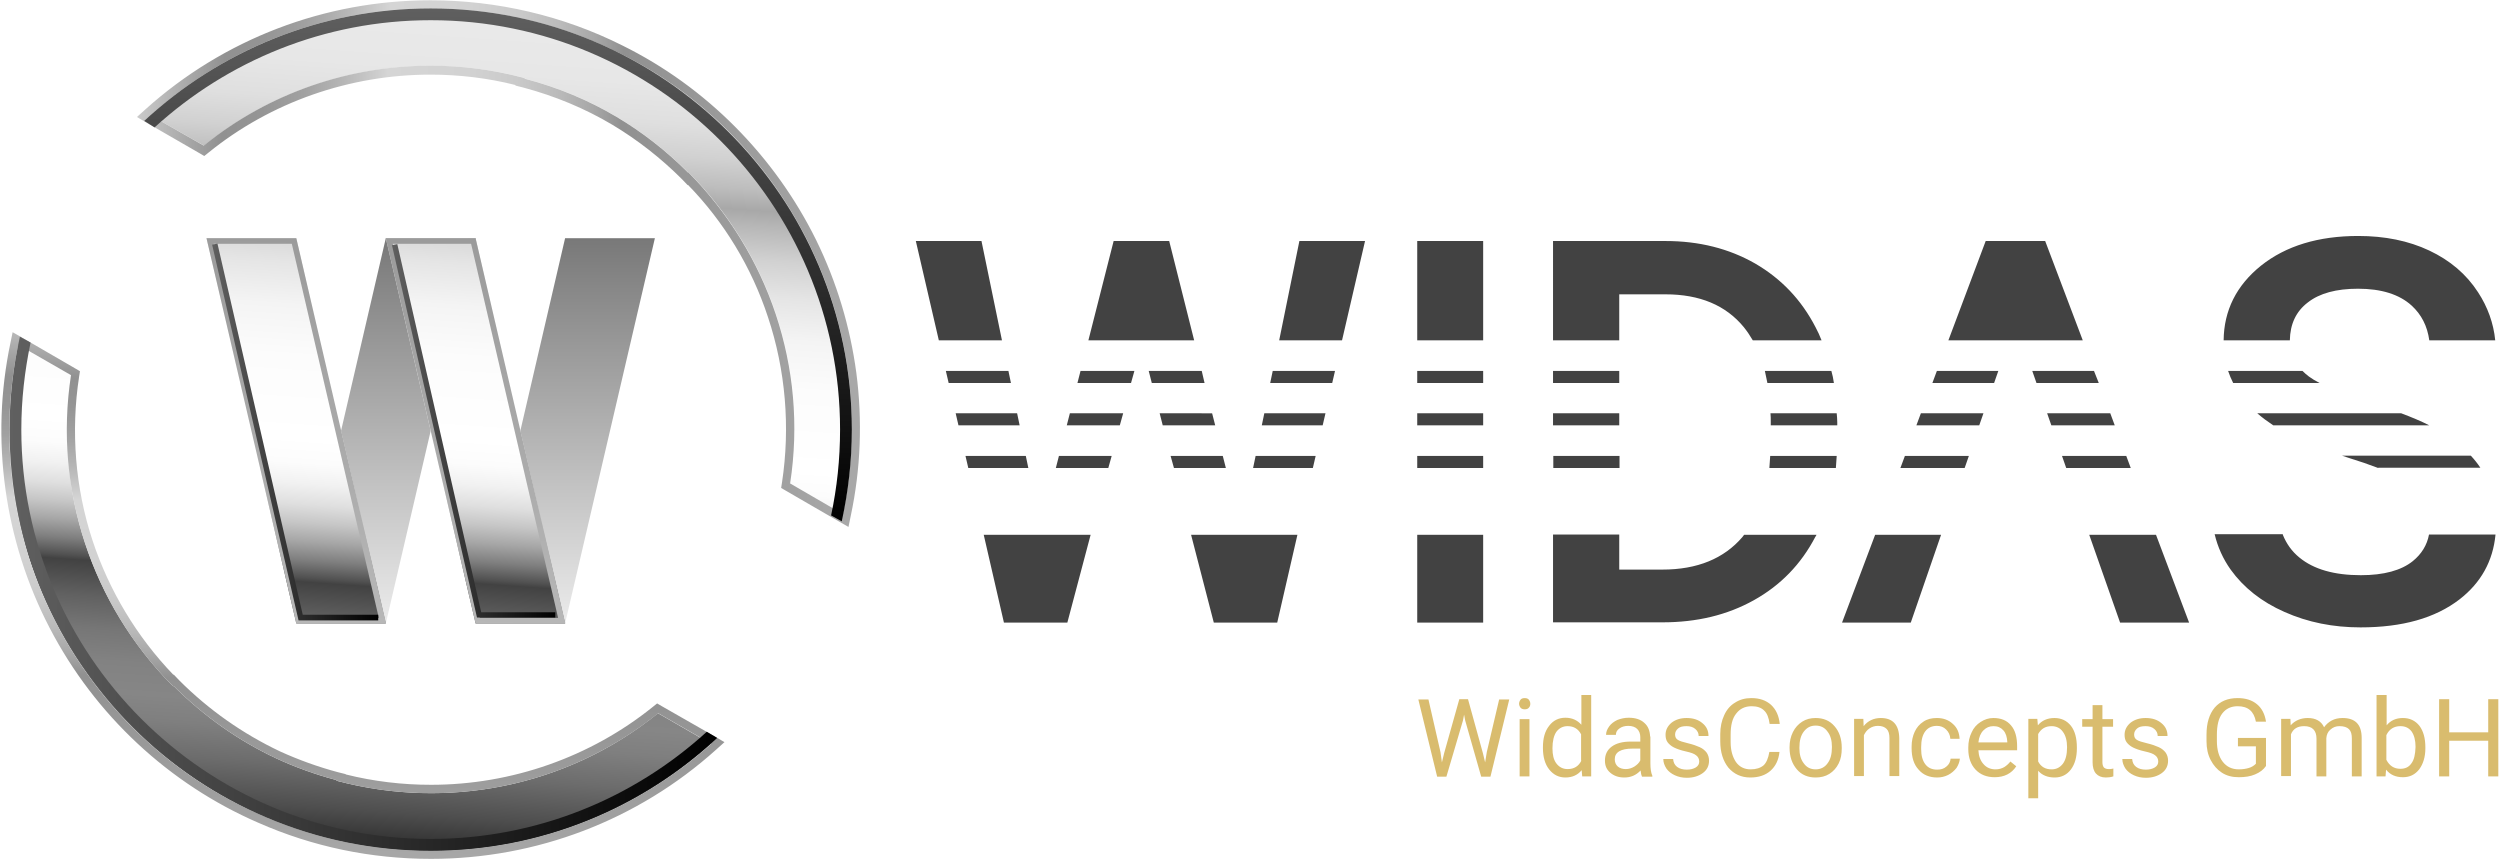 <?xml version="1.0" encoding="UTF-8"?> <svg xmlns="http://www.w3.org/2000/svg" xmlns:xlink="http://www.w3.org/1999/xlink" version="1.1" id="Ebene_1" x="0px" y="0px" viewBox="0 0 891 306" style="enable-background:new 0 0 891 306;" xml:space="preserve"> <style type="text/css"> .st0{fill-rule:evenodd;clip-rule:evenodd;fill:#424242;} .st1{fill-rule:evenodd;clip-rule:evenodd;fill:#D9BC6E;} .st2{fill-rule:evenodd;clip-rule:evenodd;fill:url(#SVGID_1_);} .st3{fill:url(#SVGID_00000107582789747792642940000003868130979903464359_);} .st4{fill:url(#SVGID_00000005974817695243352640000001474844551264834199_);} .st5{display:none;} .st6{display:inline;fill-rule:evenodd;clip-rule:evenodd;fill:url(#SVGID_00000177456356273777095210000012443218974420584583_);} .st7{fill:url(#SVGID_00000129919560589254048880000011871005946752285848_);} .st8{fill:url(#SVGID_00000155105896681397611400000008331412227188140175_);} .st9{fill-rule:evenodd;clip-rule:evenodd;fill:url(#SVGID_00000108294854326510731800000001486162102899730355_);} .st10{fill-rule:evenodd;clip-rule:evenodd;fill:url(#SVGID_00000121983662583032565940000002079036862958336656_);} .st11{fill-rule:evenodd;clip-rule:evenodd;fill:url(#SVGID_00000057837143984490931150000009704457532082181054_);} .st12{fill:url(#SVGID_00000182487092690513678750000009389793942858120626_);} .st13{fill-rule:evenodd;clip-rule:evenodd;fill:url(#SVGID_00000171698083262942852900000009203256238884751746_);} .st14{fill:url(#SVGID_00000095319262688581528630000017555616035761718164_);} .st15{fill:url(#SVGID_00000069374915712541964140000010551837391488234916_);} .st16{fill:url(#SVGID_00000096776443916667605310000010323819698472741540_);} </style> <path class="st0" d="M865.8,121.3c-0.7-5.1-2.8-9.2-6.3-12.4c-4.4-4-10.8-6-19.1-6c-7.7,0-13.7,1.6-17.9,4.9 c-4.2,3.2-6.3,7.7-6.4,13.5h-23.6c0.1-10.7,4.6-19.6,13.3-26.6c8.9-7.1,20.5-10.6,34.7-10.6c9.4,0,17.9,1.7,25.3,5.2 c7.4,3.5,13.2,8.4,17.4,14.9c3.4,5.2,5.5,11,6.1,17.1H865.8z M720.5,121.3h-1.9H716h-21.6l13.3-35.4h21.2l13.4,35.4H720.5z M624.7,121.3c-1-1.7-2-3.2-3.2-4.7c-6.4-7.8-15.7-11.7-27.9-11.7h-16.5v16.4h-23.6V85.9h40.1c12,0,22.6,2.7,31.9,8 c9.3,5.4,16.5,12.9,21.6,22.8c0.8,1.5,1.5,3,2.1,4.6H624.7z M505.1,121.3V85.9h23.5v35.4H505.1z M455.9,121.3l7.2-35.4h23.4 l-8.2,35.4H455.9z M387.9,121.3l9-35.4h19.8l8.9,35.4H387.9z M334.6,121.3l-8.2-35.4h23.4l7.3,35.4H334.6z M847.6,166.8 c-3.1-1.2-6.6-2.4-10.5-3.6c-0.8-0.3-1.6-0.5-2.4-0.8h45.9c1.3,1.4,2.4,2.8,3.4,4.3H847.6z M810.2,151.6c-2.1-1.4-4-2.8-5.7-4.3 h51.3c3.7,1.4,7.1,2.8,10,4.3H810.2z M748,136.5h-22.2l-1.5-4.3h22L748,136.5z M710.7,136.5h-22l1.6-4.3h21.9L710.7,136.5z M653.6,136.5h-23.7c-0.3-1.5-0.6-2.9-0.9-4.3h23.7C653.1,133.6,653.4,135,653.6,136.5z M577.1,136.5h-23.6v-4.3h23.6V136.5z M528.6,136.5h-23.5v-4.3h23.5V136.5z M474.8,136.5h-22.1l0.9-4.3h22.2L474.8,136.5z M429.3,136.5h-18.8l-1.1-4.3h18.9L429.3,136.5z M403.1,136.5H384l1.1-4.3h19.2L403.1,136.5z M360.3,136.5h-22.2l-1-4.3h22.3L360.3,136.5z M344.1,162.5h21.5l0.9,4.3h-21.4 L344.1,162.5z M377.4,162.5h18.8l-1.2,4.3h-18.7L377.4,162.5z M417.2,162.5h18.6l1.1,4.3h-18.5L417.2,162.5z M447.5,162.5h21.4 l-1,4.3h-21.3L447.5,162.5z M505.1,162.5h23.5v4.3h-23.5V162.5z M553.6,162.5h23.6v4.3h-23.6V162.5z M630.9,162.5h23.7 c-0.1,1.5-0.2,2.9-0.3,4.3h-23.7C630.7,165.4,630.8,163.9,630.9,162.5z M678.9,162.5h22.8l-1.5,4.3h-22.9L678.9,162.5z M736.4,166.8 l-1.5-4.3h22.9l1.6,4.3H736.4z M753.7,151.6h-22.6l-1.5-4.3h22.5L753.7,151.6z M705.4,151.6H683l1.6-4.3h22.3L705.4,151.6z M654.8,150.5v1.1h-23.7v-1.2c0-1.1,0-2.1-0.1-3.1h23.6C654.7,148.4,654.8,149.4,654.8,150.5z M577.1,151.6h-23.6v-4.3h23.6V151.6z M528.6,151.6h-23.5v-4.3h23.5V151.6z M471.4,151.6h-21.7l0.9-4.3h21.8L471.4,151.6z M433.1,151.6h-18.7l-1.1-4.3H432L433.1,151.6z M399.1,151.6h-18.9l1.1-4.3h19L399.1,151.6z M363.4,151.6h-21.8l-1-4.3h21.9L363.4,151.6z M795.9,136.5c-0.7-1.4-1.3-2.8-1.8-4.3 h26.5c0.7,0.7,1.5,1.4,2.3,2c1.1,0.8,2.4,1.6,3.8,2.3H795.9z"></path> <path class="st0" d="M388.7,190.6l-8.3,31.3h-22.6l-7.2-31.3H388.7z M462.4,190.6l-7.2,31.3h-22.6l-8.1-31.3H462.4z M528.6,190.6 v31.3h-23.5v-31.3H528.6z M577.1,190.6V203h15.4c12.4,0,21.9-3.9,28.5-11.6c0.2-0.3,0.4-0.5,0.6-0.8h25.8c-0.1,0.2-0.2,0.5-0.4,0.7 c-5.1,9.8-12.4,17.3-21.9,22.6c-9.5,5.3-20.3,7.9-32.6,7.9h-39v-31.3H577.1z M691.8,190.6L681,221.9h-24.5l11.8-31.3H691.8z M768.4,190.6l11.8,31.3h-24.6l-11-31.3H768.4z M813.6,190.6c1.3,3.2,3.2,5.9,5.9,8.1c5.1,4.2,12.4,6.3,21.9,6.3 c8.2,0,14.4-1.7,18.5-5c3.1-2.5,5.1-5.7,5.8-9.5h23.7c-0.9,9.5-5.2,17.2-12.8,23.1c-8.7,6.7-20.4,10-35.3,10 c-9.8,0-18.8-1.8-27.1-5.5c-8.2-3.6-14.6-8.7-19.2-15.1c-2.7-3.8-4.6-8-5.7-12.6H813.6z"></path> <g> <g> <path class="st1" d="M529.9,268l-0.6,3.7l-0.8-3.3l-5.3-19.2h-3.1l-5.4,19.2l-0.8,3.3l-0.5-3.6l-4.3-18.8h-3.6l6.7,27.5h3.3 l5.9-20l0.4-2.1l0.4,2.1l5.7,20h3.3l6.7-27.5h-3.6L529.9,268z M541.6,276.7h3.5v-20.4h-3.5V276.7z M543.4,248.8 c-0.7,0-1.2,0.2-1.5,0.6c-0.3,0.4-0.5,0.9-0.5,1.4s0.2,1,0.5,1.4c0.3,0.4,0.9,0.6,1.5,0.6c0.7,0,1.2-0.2,1.5-0.6 c0.4-0.4,0.5-0.9,0.5-1.4s-0.2-1-0.5-1.4C544.6,249,544.1,248.8,543.4,248.8z M563.6,258.3c-1.4-1.6-3.3-2.5-5.7-2.5 c-2.4,0-4.4,1-5.8,2.9c-1.5,1.9-2.2,4.4-2.2,7.6v0.3c0,3.1,0.7,5.7,2.2,7.6c1.5,1.9,3.4,2.9,5.8,2.9c2.5,0,4.4-0.9,5.8-2.6 l0.2,2.2h3.2v-29h-3.5V258.3z M563.6,271.1c-1,2-2.6,3-4.9,3c-1.7,0-3-0.7-4-2c-1-1.3-1.4-3.1-1.4-5.4c0-2.6,0.5-4.6,1.4-5.9 c1-1.3,2.3-2,4-2c2.2,0,3.8,1,4.8,2.9V271.1z M588.1,262.5c-0.1-2.1-0.7-3.7-2.1-4.9c-1.3-1.2-3.2-1.8-5.5-1.8 c-1.5,0-2.8,0.3-4.1,0.8c-1.2,0.6-2.2,1.3-2.9,2.3c-0.7,1-1.1,1.9-1.1,3h3.5c0-0.9,0.4-1.7,1.3-2.3c0.8-0.6,1.9-0.9,3.1-0.9 c1.4,0,2.5,0.4,3.2,1.1c0.7,0.7,1.1,1.7,1.1,2.9v1.6h-3.4c-2.9,0-5.2,0.6-6.8,1.8c-1.6,1.2-2.4,2.8-2.4,5c0,1.8,0.6,3.2,1.9,4.3 c1.3,1.1,2.9,1.7,5,1.7c2.3,0,4.2-0.8,5.8-2.5c0.1,1,0.3,1.8,0.5,2.2h3.7v-0.3c-0.5-1.1-0.7-2.6-0.7-4.5V262.5z M584.6,271 c-0.4,0.9-1.2,1.6-2.1,2.2c-1,0.6-2,0.9-3.1,0.9c-1.1,0-2.1-0.3-2.8-0.9c-0.7-0.6-1.1-1.5-1.1-2.6c0-2.5,2.1-3.8,6.4-3.8h2.7V271z M605.8,266.3c-1.1-0.5-2.5-1-4.2-1.4c-1.7-0.4-3-0.8-3.6-1.2c-0.7-0.4-1-1.1-1-1.9c0-0.9,0.4-1.6,1.1-2.2c0.7-0.6,1.7-0.8,3-0.8 c1.2,0,2.3,0.3,3.1,1c0.8,0.7,1.2,1.5,1.2,2.5h3.5c0-1.9-0.7-3.4-2.2-4.6c-1.4-1.2-3.3-1.8-5.6-1.8c-2.2,0-4,0.6-5.4,1.7 c-1.4,1.2-2.1,2.6-2.1,4.3c0,1,0.2,1.9,0.7,2.6c0.5,0.7,1.3,1.4,2.3,1.9c1,0.5,2.4,1,4.2,1.4c1.8,0.4,3,0.8,3.7,1.4 c0.7,0.5,1.1,1.3,1.1,2.2c0,0.9-0.4,1.6-1.2,2.1c-0.8,0.5-1.9,0.8-3.2,0.8c-1.4,0-2.6-0.3-3.5-1c-0.9-0.7-1.3-1.6-1.4-2.8h-3.5 c0,1.2,0.4,2.3,1.1,3.4c0.7,1,1.7,1.8,3,2.4c1.3,0.6,2.7,0.9,4.3,0.9c2.3,0,4.2-0.6,5.7-1.7c1.5-1.1,2.2-2.6,2.2-4.4 c0-1.1-0.3-2-0.8-2.8C607.7,267.5,606.9,266.8,605.8,266.3z M618.8,254.3c1.3-1.7,3.1-2.6,5.5-2.6c1.9,0,3.4,0.5,4.4,1.5 c1.1,1,1.7,2.6,2,4.8h3.6c-0.3-2.9-1.3-5.1-3.1-6.8c-1.8-1.6-4.1-2.4-7-2.4c-2.2,0-4.1,0.5-5.8,1.6c-1.7,1-3,2.5-3.9,4.5 c-0.9,1.9-1.4,4.2-1.4,6.7v2.6c0,3.9,1,7,2.9,9.4c2,2.3,4.6,3.5,7.8,3.5c3,0,5.4-0.8,7.2-2.4c1.8-1.6,2.9-3.8,3.2-6.7h-3.6 c-0.4,2.3-1.1,3.9-2.1,4.8c-1.1,0.9-2.6,1.4-4.6,1.4c-2.2,0-4-0.9-5.2-2.6c-1.2-1.8-1.9-4.1-1.9-7.1v-2.7 C616.8,258.5,617.4,256,618.8,254.3z M647.1,255.9c-1.8,0-3.4,0.4-4.8,1.3c-1.4,0.9-2.5,2.1-3.3,3.7c-0.8,1.6-1.2,3.4-1.2,5.4v0.2 c0,3.2,0.9,5.7,2.6,7.7s4,2.9,6.7,2.9c1.8,0,3.5-0.4,4.9-1.3c1.4-0.9,2.5-2.1,3.3-3.7c0.8-1.6,1.1-3.4,1.1-5.4v-0.2 c0-3.2-0.9-5.8-2.6-7.7C652.1,256.8,649.8,255.9,647.1,255.9z M651.3,272.1c-1,1.4-2.5,2.1-4.2,2.1c-1.8,0-3.2-0.7-4.2-2.1 c-1.1-1.4-1.6-3.2-1.6-5.5c0-2.6,0.5-4.5,1.6-5.9c1.1-1.4,2.4-2.1,4.2-2.1c1.8,0,3.2,0.7,4.2,2.1c1.1,1.4,1.6,3.2,1.6,5.5 C652.9,268.8,652.4,270.7,651.3,272.1z M670.3,255.9c-2.5,0-4.6,1-6.1,2.9l-0.1-2.6h-3.3v20.4h3.5v-14.6c0.5-1,1.1-1.8,2-2.4 c0.9-0.6,1.9-0.9,3-0.9c1.4,0,2.4,0.4,3.1,1.1c0.7,0.7,1,1.8,1,3.3v13.5h3.5v-13.5C676.8,258.3,674.6,255.9,670.3,255.9z M686.2,260.6c1-1.3,2.4-1.9,4.1-1.9c1.3,0,2.4,0.4,3.3,1.3c0.9,0.9,1.4,1.9,1.5,3.3h3.3c-0.1-2.2-0.9-4-2.4-5.3 c-1.5-1.4-3.4-2.1-5.7-2.1c-1.9,0-3.5,0.4-4.8,1.3c-1.4,0.9-2.4,2.1-3.1,3.6c-0.7,1.5-1.1,3.3-1.1,5.3v0.6c0,3.2,0.8,5.8,2.5,7.6 c1.6,1.9,3.9,2.8,6.6,2.8c1.4,0,2.7-0.3,3.9-0.9c1.2-0.6,2.2-1.5,3-2.5c0.7-1.1,1.1-2.2,1.2-3.3h-3.3c-0.1,1.1-0.6,2.1-1.5,2.8 c-0.9,0.8-2,1.1-3.3,1.1c-1.8,0-3.2-0.6-4.2-1.9c-1-1.3-1.5-3.1-1.5-5.4v-0.7C684.7,263.8,685.2,261.9,686.2,260.6z M710.4,255.9 c-1.6,0-3.1,0.5-4.5,1.4c-1.4,0.9-2.5,2.1-3.2,3.7c-0.8,1.6-1.2,3.4-1.2,5.4v0.6c0,3,0.9,5.5,2.6,7.3c1.7,1.8,4,2.7,6.8,2.7 c3.4,0,6-1.3,7.7-3.9l-2.1-1.7c-0.6,0.8-1.4,1.5-2.2,2c-0.9,0.5-1.9,0.8-3.1,0.8c-1.7,0-3.2-0.6-4.3-1.9c-1.1-1.2-1.7-2.9-1.8-4.9 h13.8V266c0-3.3-0.7-5.8-2.2-7.5C715.2,256.7,713.1,255.9,710.4,255.9z M715.3,264.6h-10.2c0.2-1.9,0.8-3.3,1.8-4.3 c1-1,2.1-1.5,3.6-1.5c1.5,0,2.6,0.5,3.5,1.5c0.9,1,1.3,2.4,1.4,4.1V264.6z M732.2,255.9c-2.5,0-4.5,0.9-5.9,2.6l-0.2-2.3h-3.2 v28.3h3.5v-9.8c1.4,1.6,3.4,2.4,5.9,2.4c2.4,0,4.4-1,5.8-2.9c1.4-1.9,2.1-4.4,2.1-7.5v-0.3c0-3.3-0.7-5.9-2.1-7.7 C736.6,256.8,734.6,255.9,732.2,255.9z M735.2,272.2c-1,1.3-2.3,2-4,2c-2.2,0-3.8-0.9-4.8-2.8v-9.8c1.1-1.9,2.6-2.8,4.8-2.8 c1.7,0,3.1,0.7,4,2c1,1.3,1.5,3.2,1.5,5.5C736.7,268.9,736.2,270.9,735.2,272.2z M749.8,273.5c-0.3-0.4-0.5-1-0.5-1.8v-12.7h3.8 v-2.7h-3.8v-5h-3.5v5h-3.7v2.7h3.7v12.7c0,1.7,0.4,3.1,1.2,4c0.8,0.9,2,1.4,3.5,1.4c0.9,0,1.8-0.1,2.7-0.4v-2.8 c-0.7,0.2-1.3,0.2-1.7,0.2C750.8,274.1,750.2,273.9,749.8,273.5z M769.4,266.3c-1.1-0.5-2.5-1-4.2-1.4c-1.7-0.4-3-0.8-3.6-1.2 c-0.7-0.4-1-1.1-1-1.9c0-0.9,0.4-1.6,1.1-2.2c0.7-0.6,1.7-0.8,3-0.8c1.2,0,2.3,0.3,3.1,1c0.8,0.7,1.2,1.5,1.2,2.5h3.5 c0-1.9-0.7-3.4-2.2-4.6c-1.4-1.2-3.3-1.8-5.6-1.8c-2.2,0-4,0.6-5.4,1.7c-1.4,1.2-2.1,2.6-2.1,4.3c0,1,0.2,1.9,0.7,2.6 c0.5,0.7,1.3,1.4,2.3,1.9c1,0.5,2.4,1,4.2,1.4c1.8,0.4,3,0.8,3.7,1.4c0.7,0.5,1.1,1.3,1.1,2.2c0,0.9-0.4,1.6-1.2,2.1 c-0.8,0.5-1.9,0.8-3.2,0.8c-1.4,0-2.6-0.3-3.5-1c-0.9-0.7-1.3-1.6-1.4-2.8h-3.5c0,1.2,0.4,2.3,1.1,3.4c0.7,1,1.7,1.8,3,2.4 c1.3,0.6,2.7,0.9,4.3,0.9c2.3,0,4.2-0.6,5.7-1.7c1.5-1.1,2.2-2.6,2.2-4.4c0-1.1-0.3-2-0.8-2.8 C771.3,267.5,770.5,266.8,769.4,266.3z M792,254.3c1.3-1.7,3.1-2.6,5.5-2.6c3.7,0,5.8,1.8,6.5,5.5h3.6c-0.4-2.7-1.5-4.8-3.2-6.2 c-1.8-1.5-4.1-2.2-6.9-2.2c-3.5,0-6.2,1.1-8.2,3.4c-1.9,2.3-2.9,5.5-2.9,9.6v2.4c0,2.6,0.5,4.8,1.5,6.7c1,1.9,2.3,3.4,4,4.5 c1.7,1.1,3.7,1.6,6,1.6c2.2,0,4.2-0.3,5.8-1c1.7-0.7,3-1.7,3.9-3V263h-10v3h6.4v6.2c-0.7,0.7-1.5,1.2-2.5,1.5 c-1,0.3-2.2,0.5-3.6,0.5c-2.4,0-4.3-0.9-5.7-2.7c-1.4-1.8-2.1-4.3-2.1-7.4v-2.2C790.1,258.5,790.7,256,792,254.3z M834.9,255.9 c-1.5,0-2.8,0.3-3.9,0.9c-1.1,0.6-2,1.4-2.7,2.4c-1-2.2-3-3.3-5.8-3.3c-2.5,0-4.6,0.9-6.1,2.6l-0.1-2.3h-3.3v20.4h3.5v-14.9 c0.8-2,2.4-2.9,4.7-2.9c2.9,0,4.4,1.5,4.4,4.5v13.4h3.5v-13.6c0.1-1.3,0.6-2.4,1.5-3.1c0.9-0.8,1.9-1.2,3.2-1.2 c1.6,0,2.7,0.4,3.4,1.1c0.7,0.7,1,1.8,1,3.3v13.5h3.5V263C841.7,258.2,839.4,255.9,834.9,255.9z M856.4,255.9 c-2.5,0-4.4,0.9-5.8,2.6v-10.8H847v29h3.2l0.2-2.4c1.4,1.8,3.4,2.7,6,2.7c2.4,0,4.3-0.9,5.8-2.8c1.4-1.9,2.2-4.4,2.2-7.5v-0.3 c0-3.3-0.7-5.8-2.1-7.7C860.8,256.8,858.8,255.9,856.4,255.9z M859.4,272.1c-0.9,1.3-2.2,1.9-3.9,1.9c-2.3,0-3.9-1.1-5-3.2V262 c1-2.1,2.7-3.2,5-3.2c1.7,0,3,0.6,4,1.9c0.9,1.3,1.4,3.1,1.4,5.5C860.8,268.9,860.4,270.8,859.4,272.1z M886.8,249.2V261h-13.9 v-11.8h-3.6v27.5h3.6V264h13.9v12.7h3.6v-27.5H886.8z"></path> </g> </g> <g> <g> <linearGradient id="SVGID_1_" gradientUnits="userSpaceOnUse" x1="142.584" y1="307.128" x2="164.235" y2="1.608"> <stop offset="1.573878e-03" style="stop-color:#222222"></stop> <stop offset="2.823253e-03" style="stop-color:#232323"></stop> <stop offset="5.596116e-02" style="stop-color:#4E4E4E"></stop> <stop offset="0.104" style="stop-color:#6C6C6C"></stop> <stop offset="0.144" style="stop-color:#7F7F7F"></stop> <stop offset="0.173" style="stop-color:#868686"></stop> <stop offset="0.209" style="stop-color:#828282"></stop> <stop offset="0.246" style="stop-color:#767676"></stop> <stop offset="0.283" style="stop-color:#616161"></stop> <stop offset="0.32" style="stop-color:#454545"></stop> <stop offset="0.324" style="stop-color:#424242"></stop> <stop offset="0.329" style="stop-color:#515151"></stop> <stop offset="0.349" style="stop-color:#7F7F7F"></stop> <stop offset="0.37" style="stop-color:#A6A6A6"></stop> <stop offset="0.391" style="stop-color:#C6C6C6"></stop> <stop offset="0.412" style="stop-color:#DFDFDF"></stop> <stop offset="0.435" style="stop-color:#F1F1F1"></stop> <stop offset="0.459" style="stop-color:#FCFCFC"></stop> <stop offset="0.487" style="stop-color:#FFFFFF"></stop> <stop offset="0.579" style="stop-color:#FCFCFC"></stop> <stop offset="0.637" style="stop-color:#F4F4F4"></stop> <stop offset="0.685" style="stop-color:#E5E5E5"></stop> <stop offset="0.728" style="stop-color:#D1D1D1"></stop> <stop offset="0.768" style="stop-color:#B6B6B6"></stop> <stop offset="0.785" style="stop-color:#A8A8A8"></stop> <stop offset="0.809" style="stop-color:#BDBDBD"></stop> <stop offset="0.842" style="stop-color:#D1D1D1"></stop> <stop offset="0.879" style="stop-color:#DFDFDF"></stop> <stop offset="0.924" style="stop-color:#E7E7E7"></stop> <stop offset="1" style="stop-color:#EAEAEA"></stop> </linearGradient> <path class="st2" d="M300.5,183.2l-18.8-10.9c6.4-41.5-8-82.4-36.2-110.8c0,0-0.1-0.1-0.1-0.1l-0.1,0.1 c-7.8-7.8-16.3-14.4-25.4-19.8c-9.9-5.9-20.8-10.5-32.6-13.6l0-0.1c-0.4-0.1-0.8-0.3-1.1-0.4c-38.6-10-81-1.9-113.5,24.3 L53.7,41.1c46.5-41.8,113-49.2,166.8-22.3C280.6,48.4,314.5,115.8,300.5,183.2z M25.4,133.7c-6.4,41.2,7.7,81.7,35.5,110.1 c0.3,0.2,0.6,0.5,0.9,0.8l0.1-0.1c11,11,23.5,19.7,36.8,25.9c6.7,3.1,13.7,5.6,21.1,7.6l0,0.1c0.3,0.1,0.5,0.2,0.7,0.3 c38.8,10.2,81.4,2.2,114-24.2l18.9,10.9c-44.6,40.1-107.6,48.5-160.1,25.4C28.9,262.7-8.1,192.8,6.5,122.9L25.4,133.7z"></path> </g> <linearGradient id="SVGID_00000099647806930151462940000013283135416283795878_" gradientUnits="userSpaceOnUse" x1="126.451" y1="306.444" x2="132.224" y2="110.623"> <stop offset="0" style="stop-color:#A8A8A8"></stop> <stop offset="6.910931e-02" style="stop-color:#A2A2A2"></stop> <stop offset="0.322" style="stop-color:#919191"></stop> <stop offset="0.36" style="stop-color:#A7A7A7"></stop> <stop offset="0.41" style="stop-color:#BBBBBB"></stop> <stop offset="0.466" style="stop-color:#CACACA"></stop> <stop offset="0.533" style="stop-color:#D2D2D2"></stop> <stop offset="0.64" style="stop-color:#D5D5D5"></stop> <stop offset="0.645" style="stop-color:#D2D2D2"></stop> <stop offset="0.7" style="stop-color:#B6B6B6"></stop> <stop offset="0.754" style="stop-color:#A1A1A1"></stop> <stop offset="0.808" style="stop-color:#959595"></stop> <stop offset="0.861" style="stop-color:#919191"></stop> <stop offset="1" style="stop-color:#D5D5D5"></stop> </linearGradient> <path style="fill:url(#SVGID_00000099647806930151462940000013283135416283795878_);" d="M235.9,251.7l-1.7-1l-1.5,1.2 c-22.2,17.9-50.3,27.8-79.1,27.8c-10.2,0-20.4-1.2-30.4-3.7l0-0.1l-2.8-0.7c-7.1-1.9-14-4.4-20.6-7.4 c-13.3-6.3-25.4-14.8-35.9-25.3l-2-2.1l-0.1,0.1C48.8,227,38.9,210.5,33,192.7c-6.2-18.8-7.8-39-4.8-58.5l0.3-1.9l-1.7-1L8,120.4 l-3.5-2l-0.8,3.9c-7.2,34.3-2.2,70.4,14,101.5c16.1,31,42.5,55.6,74.3,69.4c19.5,8.6,40.2,12.9,61.6,12.9 c37.6,0,73.7-13.8,101.6-38.9l3-2.7l-3.4-2L235.9,251.7z M153.6,303.2c-20.6,0-41.2-4.2-60.4-12.7C28.9,262.7-8.1,192.8,6.5,122.9 l18.8,10.8C19,174.9,33,215.5,60.9,243.8c0.3,0.2,0.6,0.5,0.9,0.8l0.1-0.1c11,11,23.5,19.7,36.8,25.9c6.7,3.1,13.7,5.6,21.1,7.6 l0,0.1c0.3,0.1,0.5,0.2,0.7,0.3c10.9,2.9,22,4.3,33.2,4.3c28.7,0,57.3-9.5,80.9-28.5l18.9,10.9C225,290.5,189.4,303.2,153.6,303.2z "></path> <linearGradient id="SVGID_00000114755881029094044050000015248222113483228577_" gradientUnits="userSpaceOnUse" x1="304.242" y1="96.765" x2="41.063" y2="86.661"> <stop offset="0" style="stop-color:#A8A8A8"></stop> <stop offset="6.910931e-02" style="stop-color:#A2A2A2"></stop> <stop offset="0.322" style="stop-color:#919191"></stop> <stop offset="0.36" style="stop-color:#A7A7A7"></stop> <stop offset="0.41" style="stop-color:#BBBBBB"></stop> <stop offset="0.466" style="stop-color:#CACACA"></stop> <stop offset="0.533" style="stop-color:#D2D2D2"></stop> <stop offset="0.64" style="stop-color:#D5D5D5"></stop> <stop offset="0.645" style="stop-color:#D2D2D2"></stop> <stop offset="0.7" style="stop-color:#B6B6B6"></stop> <stop offset="0.754" style="stop-color:#A1A1A1"></stop> <stop offset="0.808" style="stop-color:#959595"></stop> <stop offset="0.861" style="stop-color:#919191"></stop> <stop offset="1" style="stop-color:#D5D5D5"></stop> </linearGradient> <path style="fill:url(#SVGID_00000114755881029094044050000015248222113483228577_);" d="M305.2,132.9c-2.2-16.4-7-32.4-14.3-47.3 c-14.8-30-39.3-54.7-69.1-69.4C200.7,5.6,177.1,0.1,153.4,0.1c-37.6,0-73.7,13.8-101.6,38.9l-3,2.7l3.4,2l18.9,10.9l1.7,1l1.5-1.2 c22.2-18,50.3-27.8,79.1-27.8c10.2,0,20.4,1.2,30.3,3.7l0,0.2l2.8,0.7c11.2,3,21.9,7.4,31.8,13.3c9,5.4,17.3,11.9,24.8,19.4l2,2.1 l0.1-0.1C258,79,267.9,95.3,273.7,113c6.3,18.9,8,39.3,5,59l-0.3,1.9l1.7,1l18.8,10.9l3.5,2l0.8-3.9 C306.8,167,307.4,149.9,305.2,132.9z M300.4,183.2l-18.8-10.9c6.4-41.5-8-82.4-36.2-110.8c0,0-0.1-0.1-0.1-0.1l-0.1,0.1 c-7.8-7.8-16.3-14.4-25.4-19.8c-9.9-5.9-20.8-10.5-32.6-13.6l0-0.1c-0.4-0.1-0.8-0.3-1.1-0.4c-10.7-2.8-21.7-4.2-32.6-4.2 c-28.7,0-57.4,9.5-80.9,28.5L53.7,41.1c28.3-25.4,64-38.1,99.7-38.1c23,0,46,5.3,67.1,15.8C280.6,48.4,314.5,115.8,300.4,183.2z"></path> <g class="st5"> <linearGradient id="SVGID_00000087382884822662707560000003151232063123937716_" gradientUnits="userSpaceOnUse" x1="173.206" y1="176.674" x2="185.453" y2="3.862"> <stop offset="1.573878e-03" style="stop-color:#222222"></stop> <stop offset="2.823253e-03" style="stop-color:#232323"></stop> <stop offset="5.596116e-02" style="stop-color:#4E4E4E"></stop> <stop offset="0.104" style="stop-color:#6C6C6C"></stop> <stop offset="0.144" style="stop-color:#7F7F7F"></stop> <stop offset="0.173" style="stop-color:#868686"></stop> <stop offset="0.209" style="stop-color:#828282"></stop> <stop offset="0.246" style="stop-color:#767676"></stop> <stop offset="0.283" style="stop-color:#616161"></stop> <stop offset="0.32" style="stop-color:#454545"></stop> <stop offset="0.324" style="stop-color:#424242"></stop> <stop offset="0.329" style="stop-color:#515151"></stop> <stop offset="0.349" style="stop-color:#7F7F7F"></stop> <stop offset="0.37" style="stop-color:#A6A6A6"></stop> <stop offset="0.391" style="stop-color:#C6C6C6"></stop> <stop offset="0.412" style="stop-color:#DFDFDF"></stop> <stop offset="0.435" style="stop-color:#F1F1F1"></stop> <stop offset="0.459" style="stop-color:#FCFCFC"></stop> <stop offset="0.487" style="stop-color:#FFFFFF"></stop> <stop offset="0.579" style="stop-color:#FCFCFC"></stop> <stop offset="0.637" style="stop-color:#F4F4F4"></stop> <stop offset="0.685" style="stop-color:#E5E5E5"></stop> <stop offset="0.728" style="stop-color:#D1D1D1"></stop> <stop offset="0.768" style="stop-color:#B6B6B6"></stop> <stop offset="0.785" style="stop-color:#A8A8A8"></stop> <stop offset="0.809" style="stop-color:#BDBDBD"></stop> <stop offset="0.842" style="stop-color:#D1D1D1"></stop> <stop offset="0.879" style="stop-color:#DFDFDF"></stop> <stop offset="0.924" style="stop-color:#E7E7E7"></stop> <stop offset="1" style="stop-color:#EAEAEA"></stop> </linearGradient> <path style="display:inline;fill-rule:evenodd;clip-rule:evenodd;fill:url(#SVGID_00000087382884822662707560000003151232063123937716_);" d=" M300.5,183.2l-18.8-10.9c6.4-41.5-8-82.4-36.2-110.8c0,0-0.1-0.1-0.1-0.1l-0.1,0.1c-7.8-7.8-16.3-14.4-25.4-19.8 c-9.9-5.9-20.8-10.5-32.6-13.6l0-0.1c-0.4-0.1-0.8-0.3-1.1-0.4c-38.6-10-81-1.9-113.5,24.3L53.7,41.1 c46.5-41.8,113-49.2,166.8-22.3C280.6,48.4,314.5,115.8,300.5,183.2z"></path> </g> </g> <g> <linearGradient id="SVGID_00000179624716999694507380000009137300841702204573_" gradientUnits="userSpaceOnUse" x1="3.387" y1="211.563" x2="255.589" y2="211.563"> <stop offset="0" style="stop-color:#606060"></stop> <stop offset="1" style="stop-color:#000000"></stop> </linearGradient> <path style="fill:url(#SVGID_00000179624716999694507380000009137300841702204573_);" d="M251.9,260.8 c-26,23.7-60.5,38.2-98.4,38.2C73,299,7.6,233.5,7.6,153.1c0-10.6,1.2-21,3.3-31l-3.8-2.1c-2.4,10.7-3.7,21.7-3.7,33.1 c0,82.8,67.3,150.1,150.1,150.1c39.4,0,75.3-15.3,102.1-40.2L251.9,260.8z"></path> </g> <linearGradient id="SVGID_00000027586721434256370260000013819830357324065194_" gradientUnits="userSpaceOnUse" x1="177.512" y1="185.46" x2="177.512" y2="1.345"> <stop offset="0" style="stop-color:#000000"></stop> <stop offset="1" style="stop-color:#606060"></stop> </linearGradient> <path style="fill:url(#SVGID_00000027586721434256370260000013819830357324065194_);" d="M55.1,45.4c26-23.7,60.5-38.2,98.4-38.2 c80.5,0,145.9,65.5,145.9,145.9c0,10.5-1.1,20.8-3.2,30.6l3.8,2.1c2.3-10.5,3.6-21.5,3.6-32.7C303.6,70.3,236.3,3,153.5,3 C114.1,3,78.2,18.2,51.4,43.1L55.1,45.4z"></path> <g> <linearGradient id="SVGID_00000017494495982027879640000011737864954831640245_" gradientUnits="userSpaceOnUse" x1="201.418" y1="220.621" x2="201.418" y2="85.457"> <stop offset="0" style="stop-color:#EAEAEA"></stop> <stop offset="1" style="stop-color:#797979"></stop> </linearGradient> <polygon style="fill-rule:evenodd;clip-rule:evenodd;fill:url(#SVGID_00000017494495982027879640000011737864954831640245_);" points=" 201.4,84.9 169.5,222.2 201.4,222.2 233.4,84.9 "></polygon> <g> <image style="overflow:visible;" width="64.2" height="137.5" transform="matrix(1 0 0 1 169.31 84.772)"></image> </g> </g> <g> <linearGradient id="SVGID_00000147914867179154758490000007325176455258738323_" gradientUnits="userSpaceOnUse" x1="137.517" y1="220.621" x2="137.517" y2="85.457"> <stop offset="0" style="stop-color:#EAEAEA"></stop> <stop offset="1" style="stop-color:#797979"></stop> </linearGradient> <polyline style="fill-rule:evenodd;clip-rule:evenodd;fill:url(#SVGID_00000147914867179154758490000007325176455258738323_);" points=" 137.5,84.9 105.6,222.2 137.5,222.2 169.5,84.9 "></polyline> <g> <image style="overflow:visible;" width="64.2" height="137.4" transform="matrix(1 0 0 1 105.409 84.868)"></image> </g> </g> <g> <linearGradient id="SVGID_00000119835793125587977850000013845936741108165042_" gradientUnits="userSpaceOnUse" x1="94.592" y1="308.406" x2="116.783" y2="-4.738"> <stop offset="1.573878e-03" style="stop-color:#222222"></stop> <stop offset="2.823253e-03" style="stop-color:#232323"></stop> <stop offset="5.596116e-02" style="stop-color:#4E4E4E"></stop> <stop offset="0.104" style="stop-color:#6C6C6C"></stop> <stop offset="0.144" style="stop-color:#7F7F7F"></stop> <stop offset="0.173" style="stop-color:#868686"></stop> <stop offset="0.209" style="stop-color:#828282"></stop> <stop offset="0.246" style="stop-color:#767676"></stop> <stop offset="0.283" style="stop-color:#616161"></stop> <stop offset="0.32" style="stop-color:#454545"></stop> <stop offset="0.324" style="stop-color:#424242"></stop> <stop offset="0.329" style="stop-color:#515151"></stop> <stop offset="0.349" style="stop-color:#7F7F7F"></stop> <stop offset="0.37" style="stop-color:#A6A6A6"></stop> <stop offset="0.391" style="stop-color:#C6C6C6"></stop> <stop offset="0.412" style="stop-color:#DFDFDF"></stop> <stop offset="0.435" style="stop-color:#F1F1F1"></stop> <stop offset="0.459" style="stop-color:#FCFCFC"></stop> <stop offset="0.487" style="stop-color:#FFFFFF"></stop> <stop offset="0.579" style="stop-color:#FCFCFC"></stop> <stop offset="0.637" style="stop-color:#F4F4F4"></stop> <stop offset="0.685" style="stop-color:#E5E5E5"></stop> <stop offset="0.728" style="stop-color:#D1D1D1"></stop> <stop offset="0.768" style="stop-color:#B6B6B6"></stop> <stop offset="0.785" style="stop-color:#A8A8A8"></stop> <stop offset="0.809" style="stop-color:#BDBDBD"></stop> <stop offset="0.842" style="stop-color:#D1D1D1"></stop> <stop offset="0.879" style="stop-color:#DFDFDF"></stop> <stop offset="0.924" style="stop-color:#E7E7E7"></stop> <stop offset="1" style="stop-color:#EAEAEA"></stop> </linearGradient> <polygon style="fill-rule:evenodd;clip-rule:evenodd;fill:url(#SVGID_00000119835793125587977850000013845936741108165042_);" points=" 73.6,84.9 105.6,222.2 137.5,222.2 105.6,84.9 "></polygon> </g> <linearGradient id="SVGID_00000057134810136043037510000012322639993890480267_" gradientUnits="userSpaceOnUse" x1="101.821" y1="260.77" x2="109.711" y2="34.911"> <stop offset="0" style="stop-color:#BFBFBF"></stop> <stop offset="0.999" style="stop-color:#919191"></stop> </linearGradient> <path style="fill:url(#SVGID_00000057134810136043037510000012322639993890480267_);" d="M104,86.9l31,133.3h-27.9l-31-133.3H104 M105.6,84.9h-32l32,137.3h32L105.6,84.9L105.6,84.9z"></path> <g> <linearGradient id="SVGID_00000059285284748475932920000010408399349695089041_" gradientUnits="userSpaceOnUse" x1="158.441" y1="309.127" x2="180.632" y2="-4.018"> <stop offset="1.573878e-03" style="stop-color:#222222"></stop> <stop offset="2.823253e-03" style="stop-color:#232323"></stop> <stop offset="5.596116e-02" style="stop-color:#4E4E4E"></stop> <stop offset="0.104" style="stop-color:#6C6C6C"></stop> <stop offset="0.144" style="stop-color:#7F7F7F"></stop> <stop offset="0.173" style="stop-color:#868686"></stop> <stop offset="0.209" style="stop-color:#828282"></stop> <stop offset="0.246" style="stop-color:#767676"></stop> <stop offset="0.283" style="stop-color:#616161"></stop> <stop offset="0.32" style="stop-color:#454545"></stop> <stop offset="0.324" style="stop-color:#424242"></stop> <stop offset="0.329" style="stop-color:#515151"></stop> <stop offset="0.349" style="stop-color:#7F7F7F"></stop> <stop offset="0.37" style="stop-color:#A6A6A6"></stop> <stop offset="0.391" style="stop-color:#C6C6C6"></stop> <stop offset="0.412" style="stop-color:#DFDFDF"></stop> <stop offset="0.435" style="stop-color:#F1F1F1"></stop> <stop offset="0.459" style="stop-color:#FCFCFC"></stop> <stop offset="0.487" style="stop-color:#FFFFFF"></stop> <stop offset="0.579" style="stop-color:#FCFCFC"></stop> <stop offset="0.637" style="stop-color:#F4F4F4"></stop> <stop offset="0.685" style="stop-color:#E5E5E5"></stop> <stop offset="0.728" style="stop-color:#D1D1D1"></stop> <stop offset="0.768" style="stop-color:#B6B6B6"></stop> <stop offset="0.785" style="stop-color:#A8A8A8"></stop> <stop offset="0.809" style="stop-color:#BDBDBD"></stop> <stop offset="0.842" style="stop-color:#D1D1D1"></stop> <stop offset="0.879" style="stop-color:#DFDFDF"></stop> <stop offset="0.924" style="stop-color:#E7E7E7"></stop> <stop offset="1" style="stop-color:#EAEAEA"></stop> </linearGradient> <polygon style="fill-rule:evenodd;clip-rule:evenodd;fill:url(#SVGID_00000059285284748475932920000010408399349695089041_);" points=" 169.5,84.9 137.5,84.9 169.5,222.2 201.4,222.2 "></polygon> </g> <linearGradient id="SVGID_00000122717421929739082600000005243467639104589454_" gradientUnits="userSpaceOnUse" x1="165.643" y1="262.999" x2="173.534" y2="37.141"> <stop offset="0" style="stop-color:#BFBFBF"></stop> <stop offset="0.999" style="stop-color:#919191"></stop> </linearGradient> <path style="fill:url(#SVGID_00000122717421929739082600000005243467639104589454_);" d="M167.9,86.9l31,133.3H171L140,86.9H167.9 M169.5,84.9h-32l32,137.3h32L169.5,84.9L169.5,84.9z"></path> <g> <linearGradient id="SVGID_00000081613076188004643900000002127550310862741914_" gradientUnits="userSpaceOnUse" x1="75.609" y1="153.937" x2="134.761" y2="153.937"> <stop offset="0" style="stop-color:#606060"></stop> <stop offset="1" style="stop-color:#000000"></stop> </linearGradient> <polygon style="fill:url(#SVGID_00000081613076188004643900000002127550310862741914_);" points="134.8,221.1 106.4,221.1 75.6,87.2 77.5,86.8 107.9,219.1 134.8,219.1 "></polygon> </g> <g> <linearGradient id="SVGID_00000103959745977381073070000013637009886862989192_" gradientUnits="userSpaceOnUse" x1="139.717" y1="153.554" x2="197.883" y2="153.554"> <stop offset="0" style="stop-color:#606060"></stop> <stop offset="1" style="stop-color:#000000"></stop> </linearGradient> <polygon style="fill:url(#SVGID_00000103959745977381073070000013637009886862989192_);" points="197.9,220.1 170,220.1 139.7,87.4 141.6,87 171.5,218.2 197.9,218.2 "></polygon> </g> </svg> 